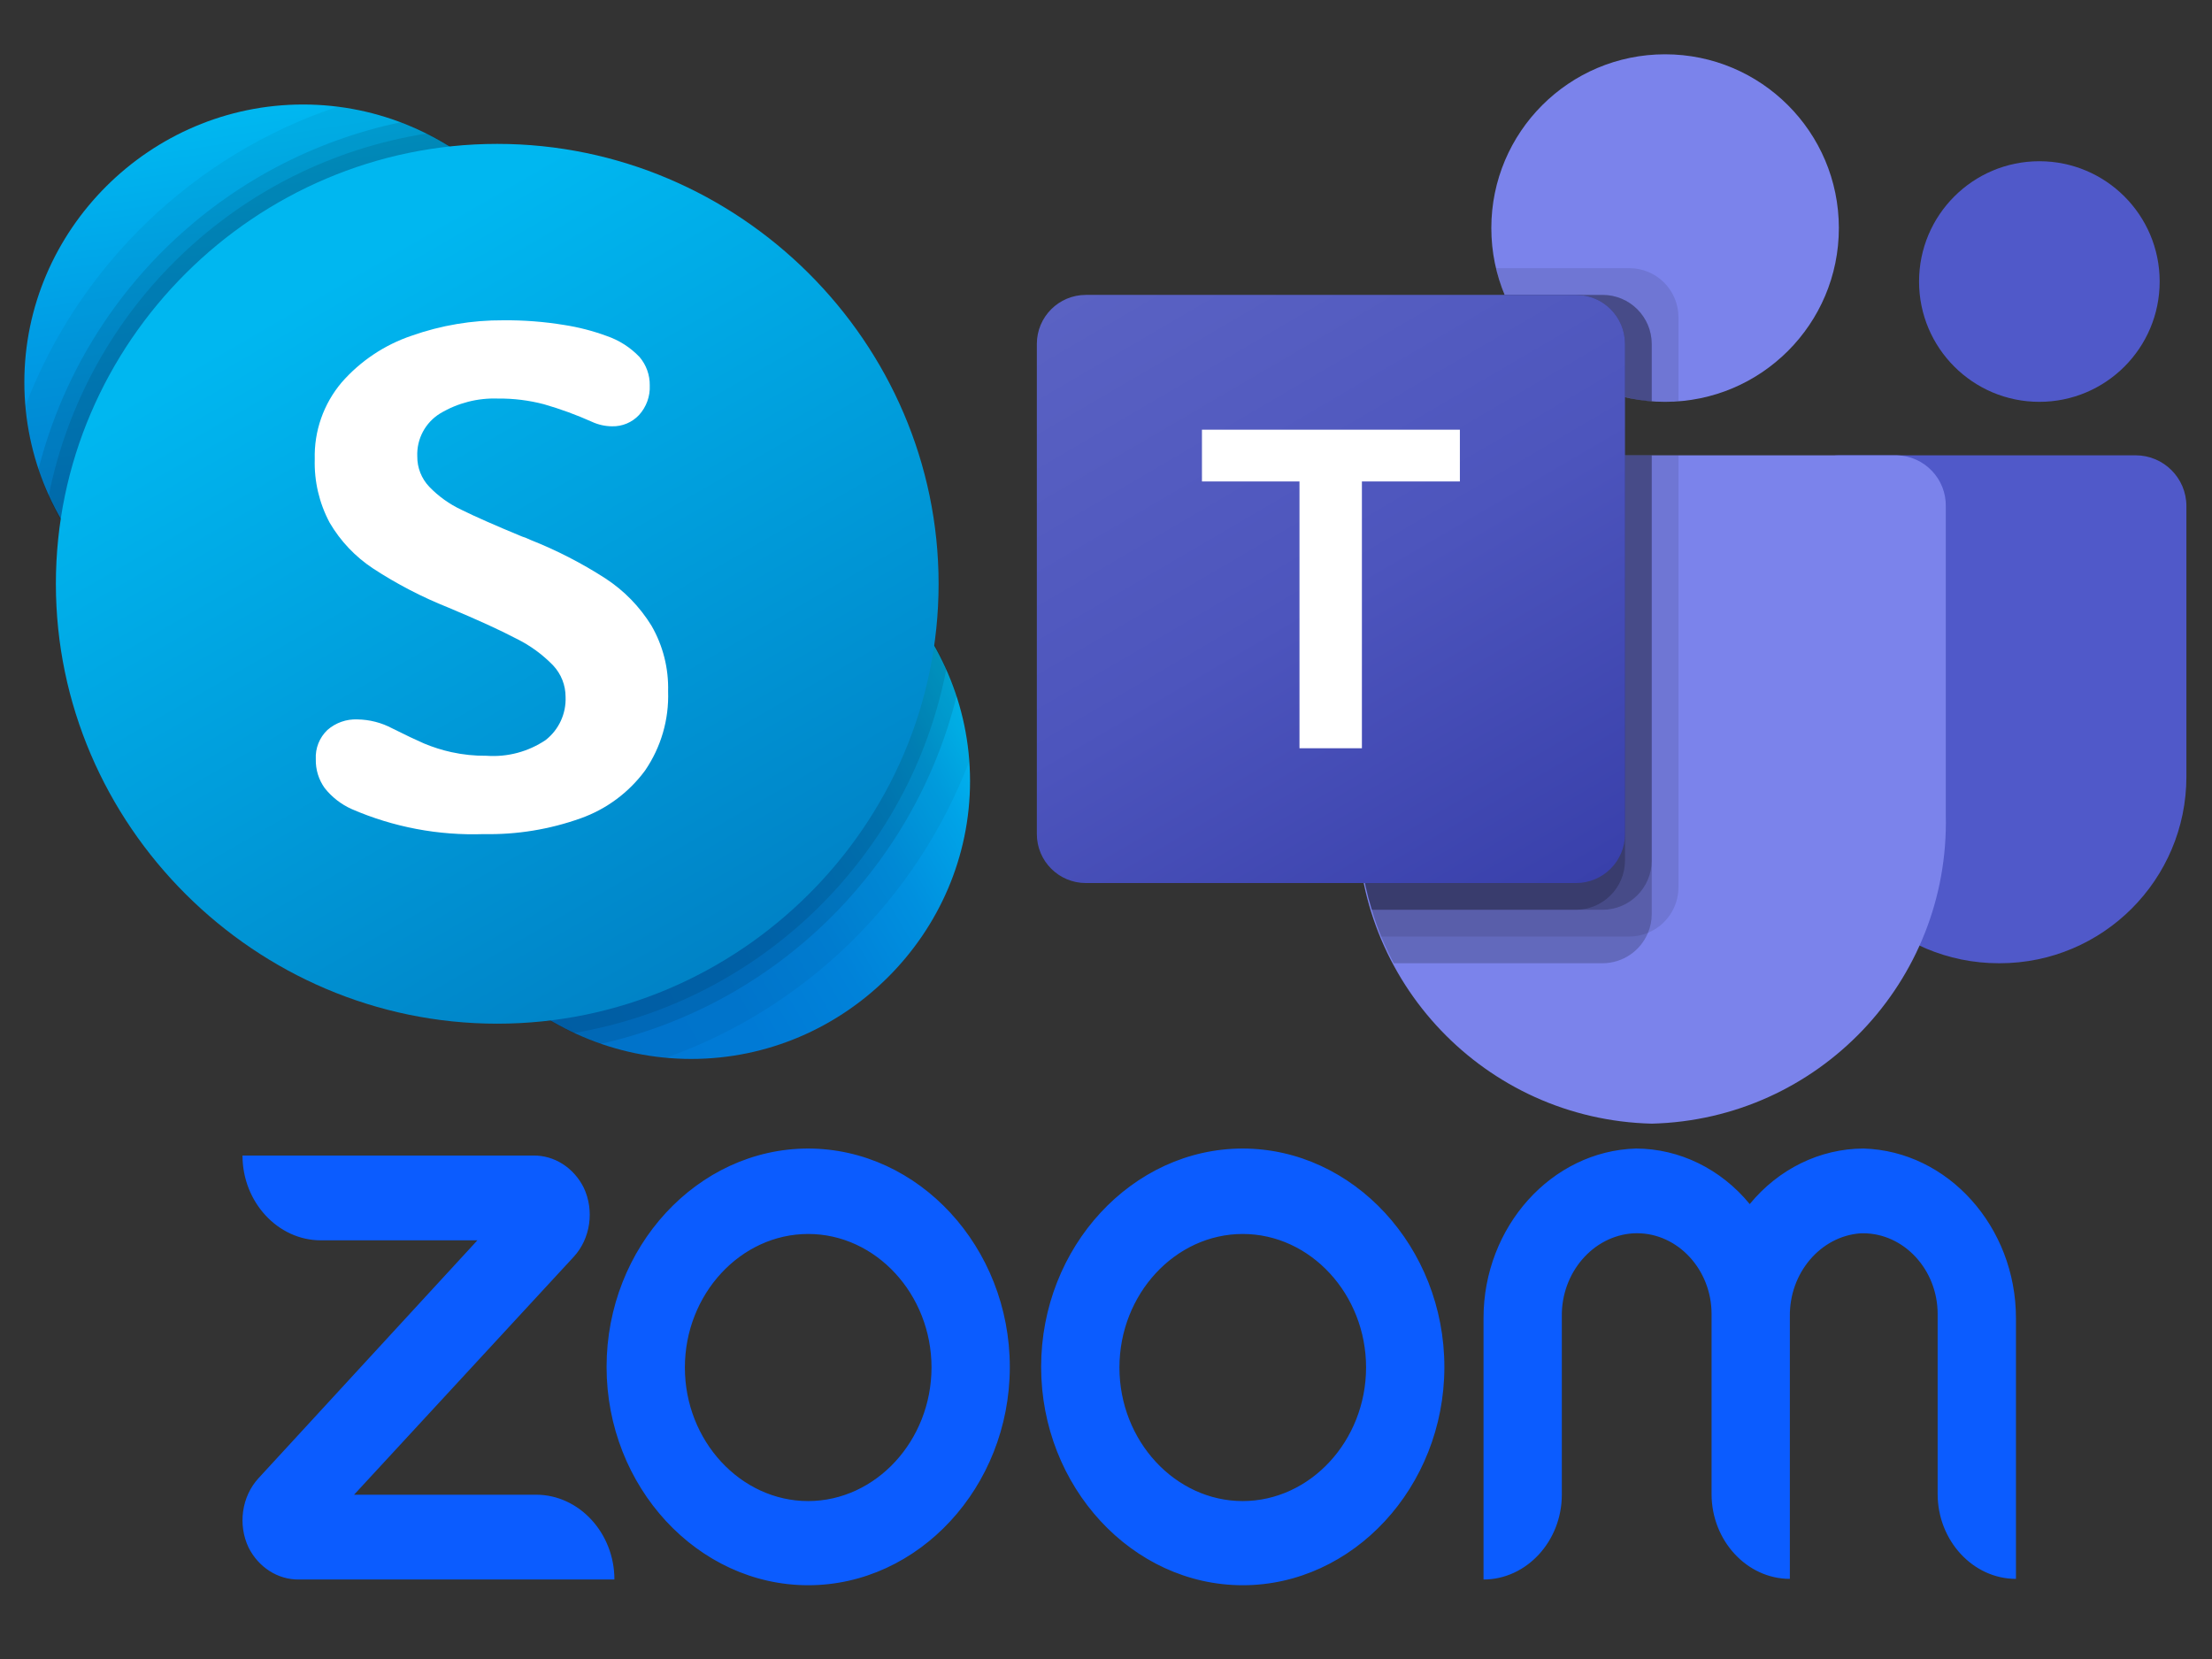 <?xml version="1.0" encoding="UTF-8" standalone="no"?>
<!DOCTYPE svg PUBLIC "-//W3C//DTD SVG 1.1//EN" "http://www.w3.org/Graphics/SVG/1.1/DTD/svg11.dtd">
<svg width="100%" height="100%" viewBox="0 0 1024 768" version="1.1" xmlns="http://www.w3.org/2000/svg" xmlns:xlink="http://www.w3.org/1999/xlink" xml:space="preserve" xmlns:serif="http://www.serif.com/" style="fill-rule:evenodd;clip-rule:evenodd;stroke-linejoin:round;stroke-miterlimit:2;">
    <rect x="0" y="0" width="1024" height="768" fill="#333333" stroke="none"/>
    <g>
        <path d="M269.274,176.95C269.274,247.484 211.04,305.525 140.272,305.525C69.504,305.525 11.27,247.484 11.27,176.95C11.27,106.416 69.504,48.376 140.272,48.376C211.04,48.376 269.274,106.416 269.274,176.95" style="fill:url(#_Linear1);fill-rule:nonzero;"/>
        <path d="M449.057,361.594C449.057,432.152 390.804,490.213 320.011,490.213C249.219,490.213 190.966,432.152 190.966,361.594C190.966,291.036 249.219,232.975 320.011,232.975C390.804,232.975 449.057,291.036 449.057,361.594" style="fill:url(#_Linear2);fill-rule:nonzero;"/>
        <path d="M11.742,187.952C17.23,254.494 73.524,306.336 140.292,306.336C211.052,306.336 269.279,248.109 269.279,177.349C269.279,112.619 220.554,57.409 156.326,49.363C89.868,71.593 36.765,122.495 11.742,187.952Z" style="fill-opacity:0.05;"/>
        <path d="M448.719,352.36C444.107,285.056 387.451,232.149 319.989,232.149C249.205,232.149 190.958,290.396 190.958,361.181C190.958,427.572 242.199,483.677 308.318,489.683C372.929,466.677 424.293,416.434 448.719,352.345L448.719,352.36Z" style="fill-opacity:0.05;"/>
        <path d="M17.78,217.349C35.065,270.226 84.71,306.228 140.341,306.228C211.077,306.228 269.284,248.021 269.284,177.285C269.284,123.671 235.844,75.404 185.649,56.565C103.692,73.639 38.37,136.205 17.78,217.349Z" style="fill-opacity:0.1;"/>
        <path d="M442.857,322.138C425.867,268.763 375.961,232.276 319.947,232.276C249.187,232.276 190.96,290.503 190.96,361.263C190.96,416.205 226.064,465.389 278.022,483.247C358.903,465.095 422.861,402.583 442.857,322.138Z" style="fill-opacity:0.1;"/>
        <path d="M22.522,229.544C43.16,276.046 89.477,306.164 140.353,306.164C211.073,306.164 269.266,247.97 269.266,177.25C269.266,128.375 241.47,83.534 197.696,61.793C110.115,75.425 39.932,142.635 22.522,229.544Z" style="fill-opacity:0.1;"/>
        <path d="M438.1,309.693C417.627,262.788 371.088,232.322 319.91,232.322C249.166,232.322 190.952,290.535 190.952,361.279C190.952,411.382 220.151,457.136 265.592,478.239C352.384,463.492 421.34,396.119 438.1,309.693Z" style="fill-opacity:0.1;"/>
        <path d="M434.506,270.252C434.506,381.967 342.273,473.895 230.186,473.895C118.099,473.895 25.866,381.967 25.866,270.252C25.866,158.537 118.099,66.609 230.186,66.609C342.273,66.609 434.506,158.537 434.506,270.252" style="fill:url(#_Linear3);fill-rule:nonzero;"/>
        <path d="M172.732,263.182C164.476,257.748 157.585,250.479 152.599,241.945C147.786,232.928 145.41,222.809 145.707,212.592C145.342,199.629 149.769,186.976 158.137,177.068C166.835,167.117 178.016,159.646 190.538,155.418C204.159,150.606 218.51,148.19 232.955,148.275C242.406,148.186 251.847,148.91 261.173,150.44C267.849,151.471 274.406,153.163 280.747,155.492C286.569,157.463 291.826,160.819 296.064,165.271C299.186,168.934 300.867,173.612 300.792,178.423C301.016,183.471 299.224,188.407 295.814,192.135C292.582,195.575 288.028,197.474 283.31,197.349C280.098,197.322 276.929,196.609 274.016,195.257C266.836,192.043 259.439,189.337 251.88,187.157C244.922,185.322 237.749,184.431 230.554,184.506C221.177,184.161 211.897,186.534 203.838,191.34C196.919,195.543 192.824,203.208 193.175,211.296C193.125,216.515 195.113,221.553 198.712,225.332C202.991,229.773 208.048,233.392 213.632,236.009C219.886,239.112 229.214,243.226 241.615,248.351C242.988,248.786 244.327,249.323 245.621,249.957C257.723,254.744 269.325,260.708 280.261,267.763C288.898,273.394 296.181,280.869 301.587,289.648C306.909,298.876 309.576,309.398 309.29,320.047C309.736,333.084 305.999,345.928 298.627,356.69C291.119,366.88 280.73,374.591 268.803,378.826C254.426,383.962 239.234,386.438 223.971,386.131C202.997,386.865 182.121,382.915 162.865,374.57C157.942,372.377 153.625,369.021 150.287,364.79C147.516,360.914 146.079,356.24 146.193,351.476C145.914,346.393 147.881,341.436 151.568,337.926C155.389,334.581 160.353,332.829 165.427,333.037C171.082,333.114 176.638,334.543 181.628,337.205C187.833,340.308 192.728,342.635 196.312,344.186C200.405,345.899 204.644,347.24 208.978,348.192C214.322,349.364 219.781,349.927 225.252,349.871C234.925,350.562 244.556,347.994 252.602,342.581C258.709,337.802 262.146,330.357 261.822,322.609C261.831,317.192 259.764,311.972 256.048,308.029C251.137,302.958 245.387,298.773 239.052,295.657C231.561,291.71 221.025,286.899 207.446,281.224C195.301,276.384 183.672,270.34 172.732,263.182" style="fill:#fff;"/>
    </g>
    <g id="Layer_2">
        <g id="Layer_1-2">
            <path d="M284.428,731.201L138.445,731.201C128.729,731.349 119.705,725.629 115.066,716.383C110.023,705.762 111.897,692.745 119.687,684.292L220.997,574.183L148.503,574.183C128.619,574.183 112.257,556.462 112.257,534.928L246.822,534.928C256.538,534.78 265.562,540.5 270.201,549.747C275.244,560.367 273.37,573.384 265.58,581.837L163.908,691.947L248.182,691.947C268.066,691.947 284.428,709.667 284.428,731.201ZM862.653,531.689C842.534,531.75 823.366,541.111 810.005,557.401C796.644,541.111 777.476,531.75 757.357,531.689C718.31,532.8 686.753,567.897 686.766,610.199L686.766,731.201C706.651,731.201 723.013,713.481 723.013,691.947L723.013,609.414C722.742,589.186 737.439,572.092 756.088,570.944C756.662,570.913 757.236,570.898 757.81,570.898C776.732,570.898 792.309,587.744 792.335,608.236L792.335,691.652C792.335,713.187 808.697,730.907 828.581,730.907L828.581,609.414C828.297,589.359 842.728,572.341 861.203,570.944C861.626,570.927 862.049,570.919 862.472,570.919C881.386,570.919 896.96,587.752 896.997,608.236L896.997,691.652C896.997,713.187 913.359,730.907 933.244,730.907L933.244,610.199C933.257,567.897 901.7,532.8 862.653,531.689ZM467.474,633.065C467.325,688.404 425.239,733.851 374.139,733.851C322.937,733.851 280.804,688.221 280.804,632.77C280.804,577.319 322.937,531.69 374.139,531.689C425.356,531.743 467.474,577.4 467.474,632.868C467.474,632.934 467.474,632.999 467.474,633.065ZM431.227,633.065C431.227,599.148 405.457,571.239 374.139,571.239C342.821,571.239 317.05,599.148 317.05,633.065C317.05,666.981 342.821,694.891 374.139,694.891C405.438,694.837 431.178,666.961 431.227,633.065ZM668.643,633.065C668.494,688.404 626.408,733.851 575.308,733.851C524.106,733.851 481.973,688.221 481.973,632.77C481.973,577.319 524.106,531.69 575.308,531.689C626.525,531.743 668.643,577.4 668.643,632.868C668.643,632.934 668.643,632.999 668.643,633.065ZM632.396,633.065C632.396,599.148 606.626,571.239 575.308,571.239C543.99,571.239 518.219,599.148 518.219,633.065C518.219,666.981 543.99,694.891 575.308,694.891C606.607,694.837 632.347,666.961 632.396,633.065Z" style="fill:#0b5cff;fill-rule:nonzero;"/>
        </g>
        <g>
            <path d="M851.176,210.774L988.634,210.774C1001.62,210.774 1012.15,221.302 1012.15,234.288L1012.15,359.494C1012.15,407.223 973.456,445.914 925.728,445.914L925.319,445.914C877.59,445.921 838.893,407.235 838.886,359.506L838.886,223.063C838.887,216.276 844.389,210.774 851.176,210.774Z" style="fill:#5059c9;fill-rule:nonzero;"/>
            <circle cx="944.081" cy="130.331" r="55.691" style="fill:#5059c9;"/>
            <circle cx="770.82" cy="105.58" r="80.443" style="fill:#7b83eb;"/>
            <path d="M878.081,210.774L651.183,210.774C638.351,211.092 628.2,221.741 628.498,234.573L628.498,377.377C626.706,454.382 687.629,518.285 764.632,520.169C841.635,518.285 902.557,454.382 900.766,377.377L900.766,234.573C901.063,221.741 890.913,211.092 878.081,210.774Z" style="fill:#7b83eb;fill-rule:nonzero;"/>
            <path d="M777.008,210.774L777.008,410.891C776.946,420.068 771.385,428.312 762.899,431.806C760.197,432.949 757.294,433.538 754.36,433.538L639.389,433.538C637.78,429.454 636.295,425.37 635.057,421.163C630.725,406.962 628.515,392.199 628.498,377.352L628.498,234.536C628.2,221.724 638.334,211.092 651.146,210.774L777.008,210.774Z" style="fill-opacity:0.1;fill-rule:nonzero;"/>
            <path d="M764.632,210.774L764.632,423.266C764.631,426.2 764.042,429.104 762.899,431.806C759.405,440.292 751.161,445.853 741.984,445.914L645.205,445.914C643.101,441.83 641.121,437.746 639.389,433.538C637.656,429.331 636.295,425.37 635.057,421.163C630.725,406.962 628.515,392.199 628.498,377.352L628.498,234.536C628.2,221.724 638.334,211.092 651.146,210.774L764.632,210.774Z" style="fill-opacity:0.2;fill-rule:nonzero;"/>
            <path d="M764.632,210.774L764.632,398.515C764.538,410.984 754.453,421.068 741.984,421.163L635.057,421.163C630.725,406.962 628.515,392.199 628.498,377.352L628.498,234.536C628.201,221.724 638.335,211.092 651.146,210.774L764.632,210.774Z" style="fill-opacity:0.2;fill-rule:nonzero;"/>
            <path d="M752.256,210.774L752.256,398.515C752.162,410.984 742.077,421.068 729.608,421.163L635.057,421.163C630.725,406.962 628.515,392.199 628.498,377.352L628.498,234.536C628.201,221.724 638.335,211.092 651.146,210.774L752.256,210.774Z" style="fill-opacity:0.2;fill-rule:nonzero;"/>
            <path d="M777.008,146.791L777.008,185.775C774.904,185.899 772.924,186.023 770.82,186.023C768.716,186.023 766.736,185.899 764.632,185.775C760.454,185.498 756.311,184.835 752.256,183.795C727.195,177.86 706.49,160.284 696.565,136.52C694.857,132.529 693.531,128.385 692.605,124.144L754.36,124.144C766.848,124.191 776.96,134.303 777.008,146.791Z" style="fill-opacity:0.1;fill-rule:nonzero;"/>
            <path d="M764.632,159.167L764.632,185.775C760.455,185.498 756.312,184.835 752.256,183.795C727.195,177.86 706.491,160.284 696.565,136.52L741.984,136.52C754.472,136.567 764.584,146.679 764.632,159.167Z" style="fill-opacity:0.2;fill-rule:nonzero;"/>
            <path d="M764.632,159.167L764.632,185.775C760.455,185.498 756.312,184.835 752.256,183.795C727.195,177.86 706.491,160.284 696.565,136.52L741.984,136.52C754.472,136.567 764.584,146.679 764.632,159.167Z" style="fill-opacity:0.2;fill-rule:nonzero;"/>
            <path d="M752.256,159.167L752.256,183.795C727.195,177.86 706.49,160.284 696.565,136.519L729.608,136.519C742.097,136.567 752.208,146.679 752.256,159.167Z" style="fill-opacity:0.2;fill-rule:nonzero;"/>
            <path d="M502.673,136.519L729.571,136.519C742.099,136.519 752.256,146.676 752.256,159.204L752.256,386.102C752.256,398.63 742.099,408.787 729.571,408.787L502.673,408.787C490.145,408.787 479.988,398.63 479.988,386.102L479.988,159.204C479.988,146.676 490.145,136.519 502.673,136.519Z" style="fill:url(#_Linear4);fill-rule:nonzero;"/>
            <path d="M675.823,222.878L630.466,222.878L630.466,346.388L601.568,346.388L601.568,222.878L556.421,222.878L556.421,198.918L675.823,198.918L675.823,222.878Z" style="fill:#fff;fill-rule:nonzero;"/>
        </g>
    </g>
    <defs>
        <linearGradient id="_Linear1" x1="0" y1="0" x2="1" y2="0" gradientUnits="userSpaceOnUse" gradientTransform="matrix(40.237,254.027,-254.027,40.237,120.154,49.937)"><stop offset="0" style="stop-color:#00b7f0;stop-opacity:1"/><stop offset="0.01" style="stop-color:#00b7f0;stop-opacity:1"/><stop offset="0.34" style="stop-color:#009de5;stop-opacity:1"/><stop offset="0.76" style="stop-color:#0082d9;stop-opacity:1"/><stop offset="1" style="stop-color:#0078d4;stop-opacity:1"/></linearGradient>
        <linearGradient id="_Linear2" x1="0" y1="0" x2="1" y2="0" gradientUnits="userSpaceOnUse" gradientTransform="matrix(223.378,-128.958,128.958,223.378,208.315,426.073)"><stop offset="0" style="stop-color:#0078d4;stop-opacity:1"/><stop offset="0.37" style="stop-color:#007ad5;stop-opacity:1"/><stop offset="0.57" style="stop-color:#0082d9;stop-opacity:1"/><stop offset="0.74" style="stop-color:#0090df;stop-opacity:1"/><stop offset="0.88" style="stop-color:#00a3e7;stop-opacity:1"/><stop offset="1" style="stop-color:#00bcf2;stop-opacity:1"/></linearGradient>
        <linearGradient id="_Linear3" x1="0" y1="0" x2="1" y2="0" gradientUnits="userSpaceOnUse" gradientTransform="matrix(203.849,353.072,-353.072,203.849,150.449,132.163)"><stop offset="0" style="stop-color:#00b7f0;stop-opacity:1"/><stop offset="1" style="stop-color:#007cc1;stop-opacity:1"/></linearGradient>
        <linearGradient id="_Linear4" x1="0" y1="0" x2="1" y2="0" gradientUnits="userSpaceOnUse" gradientTransform="matrix(177.671,307.718,-307.718,177.671,527.287,118.794)"><stop offset="0" style="stop-color:#5a62c3;stop-opacity:1"/><stop offset="0.5" style="stop-color:#4d55bd;stop-opacity:1"/><stop offset="1" style="stop-color:#3940ab;stop-opacity:1"/></linearGradient>
    </defs>
</svg>

